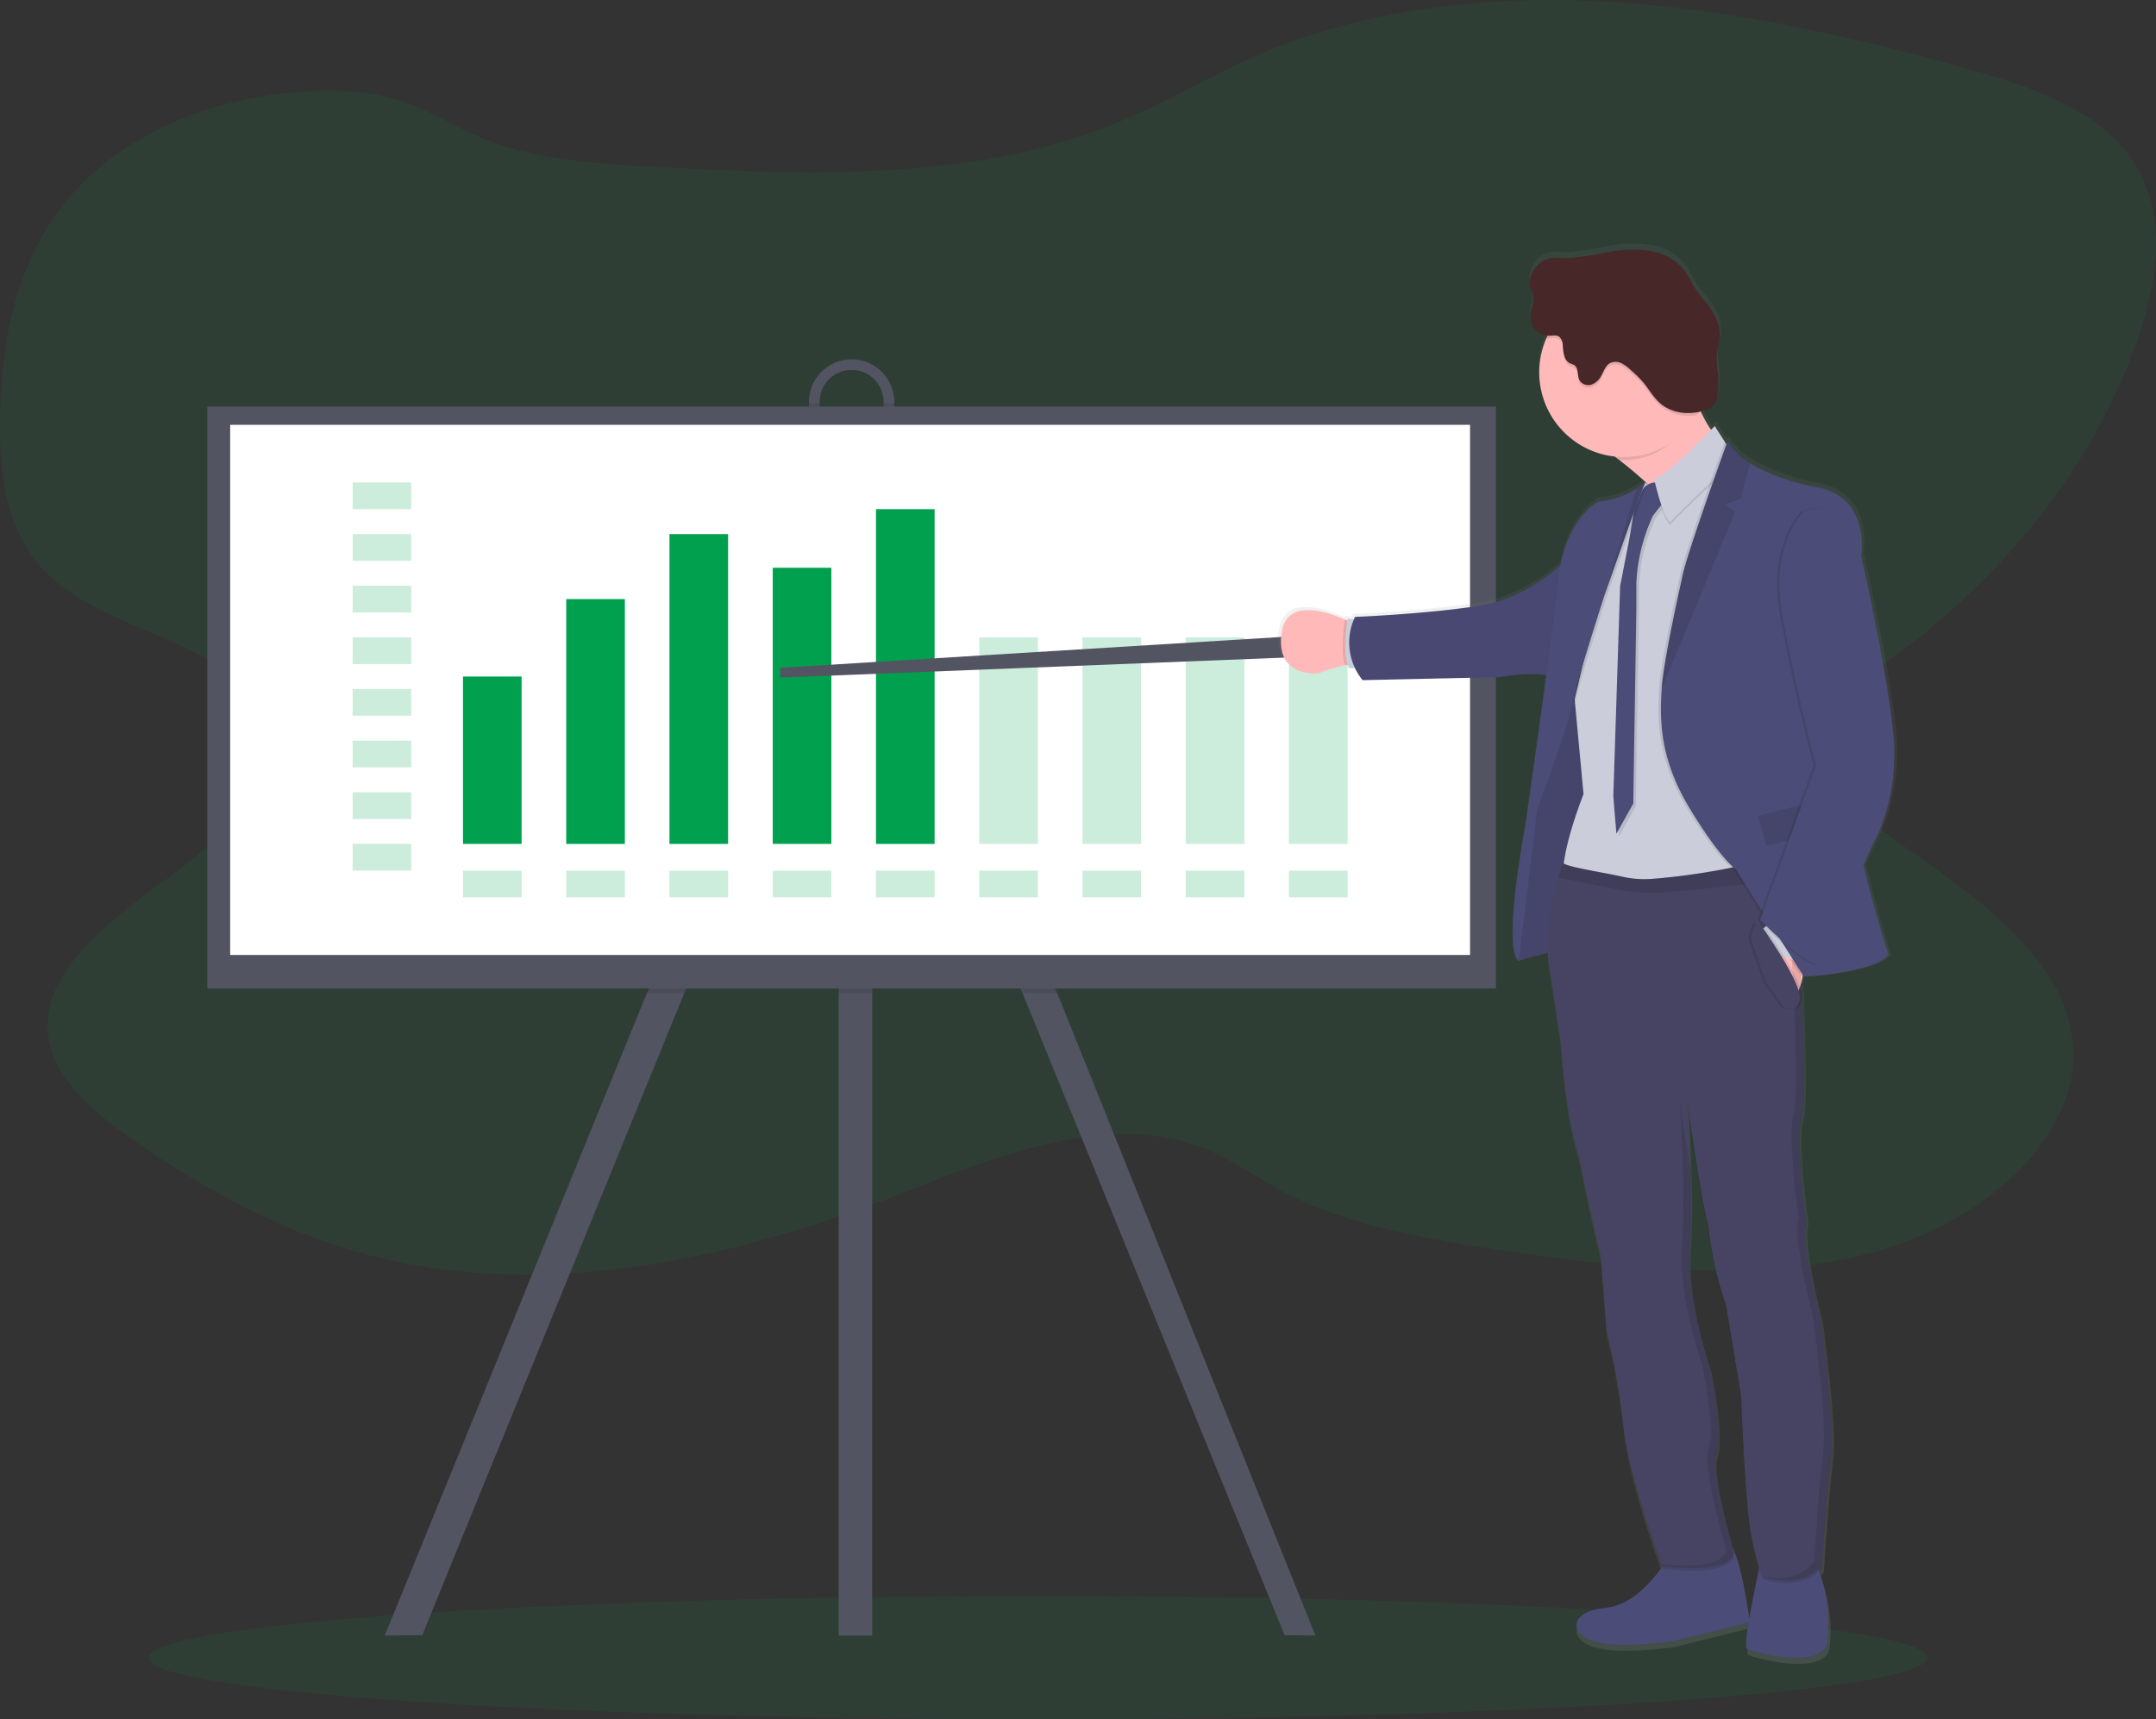<svg xmlns="http://www.w3.org/2000/svg" xmlns:xlink="http://www.w3.org/1999/xlink" width="460" height="366.791" viewBox="0 0 460 366.791">
  <rect x="0" y="0" width="460" height="366.791" fill="#333333" stroke="none"/>
  <defs>
    <linearGradient id="linear-gradient" x1="-2.392" y1="1" x2="-2.392" gradientUnits="objectBoundingBox">
      <stop offset="0" stop-color="gray" stop-opacity="0.251"/>
      <stop offset="0.54" stop-color="gray" stop-opacity="0.122"/>
      <stop offset="1" stop-color="gray" stop-opacity="0.102"/>
    </linearGradient>
  </defs>
  <g id="Grupo_584" data-name="Grupo 584" transform="translate(-0.048 0.023)">
    <ellipse id="Elipse_64" data-name="Elipse 64" cx="189.757" cy="13.164" rx="189.757" ry="13.164" transform="translate(31.724 340.441)" fill="#00a04e" opacity="0.1"/>
    <path id="Caminho_785" data-name="Caminho 785" d="M92.972,75.612C81.147,89.454,78.156,107,77.993,123.825c-.115,11.864,1.507,24.732,11.41,33.482,13.036,11.511,38.063,13.78,44.522,28.49,5.727,13.071-7.6,26.221-20.4,35.446S86.02,241.764,88.412,255.5c1.515,8.771,9.829,15.657,18.12,21.437,15.763,11.014,33.482,20.648,53.456,25.336,36.239,8.494,75.382-.3,109.339-13.613,20.9-8.194,45.174-18.252,65.932-9.824,5.48,2.225,10.133,5.586,15.186,8.37,14.692,8.049,32.636,11.014,50.1,13.529,25.6,3.7,52.5,6.789,77.157.115s45.975-26.195,42.2-47.015c-3.56-19.613-26.221-32.4-44.279-45.795-6.37-4.727-12.855-10.992-11.269-17.869,1.26-5.454,7.19-9.251,12.476-12.776,27.825-18.653,48.275-44.4,57.676-72.637,4.441-13.322,6.044-28.671-3.864-39.9-7.991-9.062-21.688-13.415-34.715-17-24.173-6.648-48.949-12.265-74.373-13.78s-51.689,1.375-74.258,10.965c-10.824,4.6-20.635,10.666-31.565,15.1-31.032,12.582-67.6,10.89-102.207,8.9-12.366-.709-25.292-1.969-36.028-7.37-9.251-4.661-14.538-8-25.992-8.52C129.052,52.135,105.827,60.537,92.972,75.612Z" transform="translate(-77.94 -33.72)" fill="#00a04e" opacity="0.1"/>
    <path id="Caminho_786" data-name="Caminho 786" d="M286.865,306.326l-.485,1-3.141,6.454-32.948,67.655-55.91,136.992-7.992.062,55.941-137.054,38.12-78.285,2.789,1.379,3.141,1.555Z" transform="translate(-104.25 -169.611)" fill="#535461"/>
    <path id="Caminho_787" data-name="Caminho 787" d="M511.316,518.489l-6.577-.062L448.824,381.435l-32.081-65.879-4-8.229-.489-1,.489-.242,4-1.982,1.925-.952,37.548,78.285Z" transform="translate(-230.608 -169.611)" fill="#535461"/>
    <rect id="Retângulo_639" data-name="Retângulo 639" width="7.15" height="233.741" transform="translate(178.99 115.137)" fill="#535461"/>
    <path id="Caminho_788" data-name="Caminho 788" d="M478.877,207.69a9.106,9.106,0,0,0-9.1,9.1v3.251a9.1,9.1,0,1,0,18.2,0l0-3.251a9.111,9.111,0,0,0-9.1-9.1Zm6.824,12.335a6.828,6.828,0,0,1-13.657,0v-3.251a6.828,6.828,0,1,1,13.657,0Z" transform="translate(-297.13 -131.061)" fill="#535461"/>
    <path id="Caminho_789" data-name="Caminho 789" d="M400.9,358.067h-7.392l-32.081-65.879v65.879h-7.146V290.412l-32.948,67.655H313.37l38.12-78.285,2.789,1.379V261.38h7.146v19.353l1.925-.952Z" transform="translate(-175.289 -146.243)" opacity="0.1"/>
    <path id="Caminho_790" data-name="Caminho 790" d="M487.976,229.08v2.925a9.1,9.1,0,1,1-18.2,0l0-2.925h2.273v2.925a6.828,6.828,0,0,0,13.657,0V229.08Z" transform="translate(-297.127 -143.028)" opacity="0.1"/>
    <rect id="Retângulo_640" data-name="Retângulo 640" width="274.941" height="124.146" transform="translate(44.28 86.704)" fill="#535461"/>
    <rect id="Retângulo_641" data-name="Retângulo 641" width="264.539" height="113.097" transform="translate(49.156 90.603)" fill="#fff"/>
    <g id="Grupo_562" data-name="Grupo 562" transform="translate(75.281 102.899)" opacity="0.2">
      <rect id="Retângulo_642" data-name="Retângulo 642" width="12.507" height="5.696" fill="#00a04e"/>
    </g>
    <g id="Grupo_563" data-name="Grupo 563" transform="translate(75.281 113.917)" opacity="0.2">
      <rect id="Retângulo_643" data-name="Retângulo 643" width="12.507" height="5.696" fill="#00a04e"/>
    </g>
    <g id="Grupo_564" data-name="Grupo 564" transform="translate(75.281 124.931)" opacity="0.2">
      <rect id="Retângulo_644" data-name="Retângulo 644" width="12.507" height="5.696" fill="#00a04e"/>
    </g>
    <g id="Grupo_565" data-name="Grupo 565" transform="translate(75.281 135.944)" opacity="0.2">
      <rect id="Retângulo_645" data-name="Retângulo 645" width="12.507" height="5.696" fill="#00a04e"/>
    </g>
    <g id="Grupo_566" data-name="Grupo 566" transform="translate(75.281 146.962)" opacity="0.2">
      <rect id="Retângulo_646" data-name="Retângulo 646" width="12.507" height="5.696" fill="#00a04e"/>
    </g>
    <g id="Grupo_567" data-name="Grupo 567" transform="translate(75.281 157.976)" opacity="0.2">
      <rect id="Retângulo_647" data-name="Retângulo 647" width="12.507" height="5.696" fill="#00a04e"/>
    </g>
    <g id="Grupo_568" data-name="Grupo 568" transform="translate(75.281 168.99)" opacity="0.2">
      <rect id="Retângulo_648" data-name="Retângulo 648" width="12.507" height="5.696" fill="#00a04e"/>
    </g>
    <g id="Grupo_569" data-name="Grupo 569" transform="translate(75.281 180.003)" opacity="0.2">
      <rect id="Retângulo_649" data-name="Retângulo 649" width="12.507" height="5.696" fill="#00a04e"/>
    </g>
    <g id="Grupo_570" data-name="Grupo 570" transform="translate(98.828 185.704)" opacity="0.2">
      <rect id="Retângulo_650" data-name="Retângulo 650" width="12.507" height="5.696" fill="#00a04e"/>
    </g>
    <g id="Grupo_571" data-name="Grupo 571" transform="translate(120.86 185.704)" opacity="0.2">
      <rect id="Retângulo_651" data-name="Retângulo 651" width="12.507" height="5.696" fill="#00a04e"/>
    </g>
    <g id="Grupo_572" data-name="Grupo 572" transform="translate(142.887 185.704)" opacity="0.2">
      <rect id="Retângulo_652" data-name="Retângulo 652" width="12.507" height="5.696" fill="#00a04e"/>
    </g>
    <g id="Grupo_573" data-name="Grupo 573" transform="translate(164.919 185.704)" opacity="0.2">
      <rect id="Retângulo_653" data-name="Retângulo 653" width="12.507" height="5.696" fill="#00a04e"/>
    </g>
    <g id="Grupo_574" data-name="Grupo 574" transform="translate(186.946 185.704)" opacity="0.2">
      <rect id="Retângulo_654" data-name="Retângulo 654" width="12.507" height="5.696" fill="#00a04e"/>
    </g>
    <g id="Grupo_575" data-name="Grupo 575" transform="translate(208.978 185.704)" opacity="0.2">
      <rect id="Retângulo_655" data-name="Retângulo 655" width="12.507" height="5.696" fill="#00a04e"/>
    </g>
    <g id="Grupo_576" data-name="Grupo 576" transform="translate(231.005 185.704)" opacity="0.2">
      <rect id="Retângulo_656" data-name="Retângulo 656" width="12.507" height="5.696" fill="#00a04e"/>
    </g>
    <g id="Grupo_577" data-name="Grupo 577" transform="translate(253.037 185.704)" opacity="0.2">
      <rect id="Retângulo_657" data-name="Retângulo 657" width="12.507" height="5.696" fill="#00a04e"/>
    </g>
    <g id="Grupo_578" data-name="Grupo 578" transform="translate(275.064 185.704)" opacity="0.2">
      <rect id="Retângulo_658" data-name="Retângulo 658" width="12.507" height="5.696" fill="#00a04e"/>
    </g>
    <rect id="Retângulo_659" data-name="Retângulo 659" width="12.507" height="35.702" transform="translate(98.828 144.301)" fill="#00a04e"/>
    <rect id="Retângulo_660" data-name="Retângulo 660" width="12.507" height="52.227" transform="translate(120.86 127.781)" fill="#00a04e"/>
    <rect id="Retângulo_661" data-name="Retângulo 661" width="12.507" height="66.091" transform="translate(142.887 113.917)" fill="#00a04e"/>
    <rect id="Retângulo_662" data-name="Retângulo 662" width="12.507" height="58.901" transform="translate(164.919 121.102)" fill="#00a04e"/>
    <rect id="Retângulo_663" data-name="Retângulo 663" width="12.507" height="71.408" transform="translate(186.946 108.6)" fill="#00a04e"/>
    <g id="Grupo_579" data-name="Grupo 579" transform="translate(208.978 135.944)" opacity="0.2">
      <rect id="Retângulo_664" data-name="Retângulo 664" width="12.507" height="44.059" fill="#00a04e"/>
    </g>
    <g id="Grupo_580" data-name="Grupo 580" transform="translate(231.005 135.944)" opacity="0.2">
      <rect id="Retângulo_665" data-name="Retângulo 665" width="12.507" height="44.059" fill="#00a04e"/>
    </g>
    <g id="Grupo_581" data-name="Grupo 581" transform="translate(253.037 135.944)" opacity="0.2">
      <rect id="Retângulo_666" data-name="Retângulo 666" width="12.507" height="44.059" fill="#00a04e"/>
    </g>
    <g id="Grupo_582" data-name="Grupo 582" transform="translate(275.064 135.944)" opacity="0.2">
      <rect id="Retângulo_667" data-name="Retângulo 667" width="12.507" height="44.059" fill="#00a04e"/>
    </g>
    <path id="Caminho_791" data-name="Caminho 791" d="M485.047,308.39l-107.1,6.591v2.088l109.379-4.339Z" transform="translate(-211.419 -172.543)" fill="#535461"/>
    <path id="Caminho_792" data-name="Caminho 792" d="M824.719,279.033s5.6-9.216,4.115-23.675-6.877-37.861-6.877-37.861,2.339-13.111-10.348-14.952c0,0-7.886-1.467-13.525-5.013a12.965,12.965,0,0,1-4.846-4.846s-.075.216-.22.612a6.992,6.992,0,0,1-.344-.612s-.031.079-.079.22l-2.154-3.357s-.3.313-.793.828a22.418,22.418,0,0,1-2.2-3.965,11.453,11.453,0,0,0,1.573-.5,3.084,3.084,0,0,0,1.282-.819,3.25,3.25,0,0,0,.582-1.449,17.619,17.619,0,0,0,.291-5.093,25.114,25.114,0,0,1-.3-3.987c.1-1.432.6-2.815.674-4.251.123-2.529-1.132-4.934-2.683-6.939-.925-1.194-1.965-2.3-2.767-3.582-.7-1.11-1.2-2.335-1.952-3.414a11.788,11.788,0,0,0-7.714-4.516,27.44,27.44,0,0,0-9.133.3,75.927,75.927,0,0,1-7.93,1.234c-2.308.132-4.19-.648-6.3.881a6.1,6.1,0,0,0-2.458,4.405,2.331,2.331,0,0,0,.066.881,6.327,6.327,0,0,0,.441.859c.938,1.85-.489,4.049-.3,6.115a4.084,4.084,0,0,0,3.612,3.56c-.084.176-.176.348-.255.529a18.274,18.274,0,0,0,14.921,25.583l.819.63c1.85,1.432,3.93,3.146,5.934,5.009l-.04.031-.326-.185a17.549,17.549,0,0,1-1.921,1.322,17.963,17.963,0,0,1-8.212,2.78s-6.027,3.194-8.1,13.727c-2.978,2.67-9.353,7.489-17.776,8.745-11.837,1.762-26.433,2.339-26.433,2.339s-.119.211-.286.6l-1.348-.247a2.423,2.423,0,0,1-.057.441l-.529-.238c-4.181-1.828-12.534-4.494-13.591,2.85-1.419,9.851,7.974,8.718,7.974,8.718a43.8,43.8,0,0,1,5.7-1.731l.524-.1a2.915,2.915,0,0,0,.37.723h1.278a15.077,15.077,0,0,0,1.6,2.6l29.772-.652a31.254,31.254,0,0,1,9.785-.405c-2.049,15.313-4.467,32.107-4.467,32.107s-5.066,26.6-1.52,29.376a53.968,53.968,0,0,1,6.282-1.683,28.593,28.593,0,0,0,.52,4.894l2.269,14.851s.881,15.172,3.828,24.23l2.6,12.379,2.176,9.357,1.225,15.882a150.847,150.847,0,0,1,3.639,20.459c1.15,10.67,7.392,27.913,8.225,30.182-2.132,3.018-6.511,8.137-12,8.666-7.842.758-8.031,5.485-2.551,7.185s17.014,0,17.014,0l16.265-4.022c-.489,3-.745,5.37-.388,5.626,1.04.758,16.824,4.846,17.393-1.7q.066-.811.119-1.573A33.3,33.3,0,0,0,813.194,437c-.128-.392-.242-.789-.344-1.185a7.3,7.3,0,0,0,.643-.833s1.137-17.675,1.987-24.01c.066-.507.11-1.123.132-1.819.392-7.6-2.379-27.574-2.379-27.574s-3.423-13-3.3-18.97a5.7,5.7,0,0,1,.251-1.463,1.624,1.624,0,0,0-.044-.317.847.847,0,0,1,.066-.251s-1.736-11.895-1.493-18.97a14.681,14.681,0,0,1,.441-3.128,20.553,20.553,0,0,0,.419-4.084c.22-4.846-.035-13.216-.388-21.067.04-.132.079-.264.11-.419a4.1,4.1,0,0,0-.216-1.85c-.026-.507-.048-1.009-.075-1.507.145-.5.264-1.026.37-1.573h.229v.031s14.811-.709,18.217-4.679c0,0-3.441-10.692-5.348-19.384Zm-63.826-33.257-.234-.084c.374-1.322.819-2.859,1.322-4.472C761.553,242.966,761.183,244.552,760.892,245.776Zm15.031-43.83.066.062-.07-.04Zm18.5,229.313c-.8-2.745-3.965-13.934-3.864-19.269a5.433,5.433,0,0,1,.242-1.366,10.207,10.207,0,0,0,.441-2.983c.317-5.568-1.815-15.547-1.815-15.547s-4.771-13.459-4.406-24.146c0-.269.031-.537.048-.806.079-1.013.141-2.11.185-3.269v-.022c.181-4.128.141-9.1.022-13.732l-.026-.172c-.163-6.137-.467-11.661-.595-13.846.441,3.159,3.26,22.82,4.476,26.036a66.025,66.025,0,0,0,3.687,16.741l3.313,19.939s.85,23.728,2.264,30.437c.634,2.987,1.172,5,1.573,6.313-.573,2.674-1.5,7.154-2.119,10.864-.366-2.419-1.652-11.635-3.423-15.172Z" transform="translate(-424.293 -99.677)" fill="url(#linear-gradient)"/>
    <path id="Caminho_793" data-name="Caminho 793" d="M861.042,783.723s-5.529,10.022-13.3,10.771-7.961,5.432-2.529,7.119,16.864,0,16.864,0l16.3-4.027s-1.969-16.115-4.59-16.957S861.042,783.723,861.042,783.723Z" transform="translate(-505.072 -451.528)" fill="#4c4c78"/>
    <path id="Caminho_794" data-name="Caminho 794" d="M926.87,786.741s-4.123,18.547-3.084,19.3,16.675,4.776,17.239-1.687q.066-.815.119-1.56a33.066,33.066,0,0,0-1.639-12.269,9.818,9.818,0,0,1-.634-3.784C939.131,784.119,926.87,786.741,926.87,786.741Z" transform="translate(-551.031 -454.361)" fill="#4c4c78"/>
    <path id="Caminho_795" data-name="Caminho 795" d="M879.775,226.623s-12.648,31.067-10.4,21.089c1.489-6.608-8.137-15.388-14.794-20.547-3.388-2.643-6-4.322-6-4.322s23.745-27.684,22.063-15.741a17.988,17.988,0,0,0,1.3,9.639A25.264,25.264,0,0,0,879.775,226.623Z" transform="translate(-509.051 -129.059)" fill="#ffb9b9"/>
    <path id="Caminho_796" data-name="Caminho 796" d="M714.938,340.7a7.249,7.249,0,0,0-2.894.181A43.487,43.487,0,0,0,706.4,342.6s-9.309,1.123-7.9-8.639c1.044-7.278,9.322-4.635,13.468-2.828,1.41.621,2.344,1.141,2.344,1.141Z" transform="translate(-425.005 -199.005)" fill="#ffb9b9"/>
    <path id="Caminho_797" data-name="Caminho 797" d="M731.672,343.233a7.249,7.249,0,0,0-2.894.181c-1.013-2.555-.242-8.613-.079-9.754,1.41.621,2.344,1.141,2.344,1.141Z" transform="translate(-441.74 -201.535)" opacity="0.1"/>
    <path id="Caminho_798" data-name="Caminho 798" d="M732.417,333.671l-2.436-.441s-1.247,8.37.383,10.573h2.8Z" transform="translate(-442.445 -201.295)" fill="#cbcdda"/>
    <path id="Caminho_799" data-name="Caminho 799" d="M827.788,366.774s-7.445-4.454-8.335,1.167-2.062,15.225-2.062,15.225l-2.062,12.225-2.67,24.494.374,4.168s7.93-2.67,9.789-1.731,3.375-10.3,3.375-10.3l3.084-11.617.467-24.635Z" transform="translate(-488.955 -219.124)" fill="#4c4c78"/>
    <path id="Caminho_800" data-name="Caminho 800" d="M827.788,366.774s-7.445-4.454-8.335,1.167-2.062,15.225-2.062,15.225l-2.062,12.225-2.67,24.494.374,4.168s7.93-2.67,9.789-1.731,3.375-10.3,3.375-10.3l3.084-11.617.467-24.635Z" transform="translate(-488.955 -219.124)" opacity="0.1"/>
    <path id="Caminho_801" data-name="Caminho 801" d="M778.332,303.4s-7.727,8.714-19.459,10.467-26.208,2.322-26.208,2.322a12.7,12.7,0,0,0,1.617,13.49l29.517-.652s6.533-1.419,11.6,0Z" transform="translate(-443.512 -184.606)" fill="#4c4c78"/>
    <path id="Caminho_802" data-name="Caminho 802" d="M778.332,303.4s-7.727,8.714-19.459,10.467-26.208,2.322-26.208,2.322a12.7,12.7,0,0,0,1.617,13.49l29.517-.652s6.533-1.419,11.6,0Z" transform="translate(-443.512 -184.606)" opacity="0.05"/>
    <path id="Caminho_803" data-name="Caminho 803" d="M692.29,384.58" transform="translate(-421.614 -230.023)" fill="none" stroke="blue" stroke-miterlimit="10" stroke-width="1"/>
    <path id="Caminho_804" data-name="Caminho 804" d="M870.687,216.473c-2.881,6.168-7.89,10.714-15.155,10.714-.322,0-.634,0-.947-.022-3.388-2.643-6-4.322-6-4.322s23.745-27.684,22.063-15.741C870.123,210.759,869.528,213.728,870.687,216.473Z" transform="translate(-509.051 -129.059)" opacity="0.1"/>
    <path id="Caminho_805" data-name="Caminho 805" d="M859.464,191.115A18.062,18.062,0,1,1,854.18,178.3a18.1,18.1,0,0,1,5.284,12.819Z" transform="translate(-494.885 -111.653)" fill="#ffb9b9"/>
    <path id="Caminho_806" data-name="Caminho 806" d="M877.086,347.729s-40.372,3.564-41.852-1.59,4.119-19.111,4.119-19.111l-1.824-19.485-.066-.745s5.057-21.08,4.872-22.763c-.176-1.515,8.141-19.2,9.851-22.82.2-.419.308-.648.308-.648l.322.185.141.084,1.978,1.154,7.811-1.85,9.414-4.93.881,53.927Z" transform="translate(-501.445 -157.646)" fill="#cbcdda"/>
    <path id="Caminho_807" data-name="Caminho 807" d="M870.427,268.732a3.216,3.216,0,0,0-3.842,2.013,28.635,28.635,0,0,1-1.5,3.467l-1.075,6.414-1.969,10.133-1.454,44.826.656,7.961,3.608-6.414.656-41.9V290.02a37.728,37.728,0,0,1,3-13.084l.5-1.176,3.137-4.031Z" transform="translate(-515.77 -165.159)" opacity="0.1"/>
    <path id="Caminho_808" data-name="Caminho 808" d="M869.157,267.452a3.215,3.215,0,0,0-3.842,2.013,28.4,28.4,0,0,1-1.5,3.467l-1.075,6.419-1.969,10.133L859.32,334.31l.656,7.965,3.608-6.436.656-41.874V288.74a37.925,37.925,0,0,1,3-13.084l.507-1.176,3.137-4.027Z" transform="translate(-515.059 -164.443)" fill="#4c4c78"/>
    <path id="Caminho_809" data-name="Caminho 809" d="M892.02,241.31s-9.555,10.133-12.93,11.335c0,0,1.687,7.683,3.375,9.181,0,0,10.027-10.225,11.8-11.053l1.489-3.643Z" transform="translate(-526.12 -149.87)" opacity="0.1"/>
    <path id="Caminho_810" data-name="Caminho 810" d="M892.02,240s-9.555,10.133-12.93,11.335c0,0,1.687,7.683,3.375,9.181,0,0,10.027-10.225,11.8-11.053l1.489-3.639Z" transform="translate(-526.12 -149.137)" fill="#cbcdda"/>
    <path id="Caminho_811" data-name="Caminho 811" d="M856.2,267.37l-.1.264-3.062,8.207-5.476,15.485s-.048.159-.145.441c-.908,2.819-5.784,18.12-6.745,22.565l-.066-.745s5.057-21.08,4.872-22.763c-.176-1.515,8.141-19.2,9.851-22.82.273-.185.485-.344.63-.463Z" transform="translate(-504.592 -164.449)" opacity="0.1"/>
    <path id="Caminho_812" data-name="Caminho 812" d="M838.872,267.36l-3.163,8.476-5.476,15.485s-.048.159-.145.441c-.96,3-6.436,20.155-6.877,23.292-.5,3.445-7.384,22.067-7.384,22.067l-3.934,32.244c-3.524-2.736,1.48-29.076,1.48-29.076s5.621-39.063,6.952-52.059,8.507-16.794,8.507-16.794a17.943,17.943,0,0,0,8.137-2.753,17.186,17.186,0,0,0,1.9-1.322Z" transform="translate(-487.823 -164.443)" fill="#4c4c78"/>
    <path id="Caminho_813" data-name="Caminho 813" d="M888.029,575.841c-.841,6.278-1.965,23.789-1.965,23.789-3.934,5.9-12.648,2.714-12.648,2.714s-.934-1.762-2.339-8.432-2.247-30.164-2.247-30.164l-3.282-19.736a65.227,65.227,0,0,1-3.652-16.582c-1.322-3.467-4.5-26.23-4.5-26.23s1.322,20.419.471,31.2,4.3,25.274,4.3,25.274,2.908,13.586,1.405,17.8,3.749,21.635,3.749,21.635c-.441,5.062-15.357,3-15.357,3s-7.018-18.833-8.247-30.169a149.787,149.787,0,0,0-3.608-20.265L838.9,533.931l-2.159-9.3-2.573-12.269c-2.908-8.992-3.793-24.027-3.793-24.027l-2.251-14.754c-1.471-7.3.441-15.86,1.709-20.34.551-1.943.991-3.128.991-3.128,1.291.916,8.683,1.991,12.507,2.864a21.922,21.922,0,0,0,6.388.511,142.338,142.338,0,0,0,28.543-5.234c.63-.189.965-.3.965-.3l.2,1.687.467,4.018.833,7.132s2.529,38.032,1.031,43.174,1.031,22.468,1.031,22.468c-1.405,4.11,3,20.816,3,20.816S888.875,569.563,888.029,575.841Z" transform="translate(-497.309 -265.475)" opacity="0.1"/>
    <path id="Caminho_814" data-name="Caminho 814" d="M888.029,574.619c-.841,6.278-1.965,23.789-1.965,23.789-3.934,5.9-12.648,2.714-12.648,2.714s-.934-1.762-2.339-8.428-2.247-30.169-2.247-30.169l-3.282-19.763a66.407,66.407,0,0,1-3.652-16.6c-1.322-3.467-4.5-26.23-4.5-26.23s1.322,20.419.471,31.2,4.3,25.292,4.3,25.292,2.908,13.586,1.405,17.8,3.749,21.64,3.749,21.64c-.441,5.057-15.357,3-15.357,3s-7.018-18.811-8.247-30.151a149.777,149.777,0,0,0-3.608-20.265L838.9,532.7l-2.159-9.273-2.573-12.269c-2.908-9-3.793-24.032-3.793-24.032l-2.251-14.754c-1.471-7.3.441-15.86,1.709-20.34.551-1.938.991-3.123.991-3.123,1.291.916,8.683,1.987,12.507,2.859a21.771,21.771,0,0,0,6.388.511,142.343,142.343,0,0,0,28.543-5.234l.965-.3.2,1.683.467,4.022.833,7.132s2.529,38.028,1.031,43.174,1.031,22.468,1.031,22.468c-1.405,4.106,3,20.811,3,20.811S888.875,568.332,888.029,574.619Z" transform="translate(-497.309 -264.804)" fill="#474463"/>
    <path id="Caminho_815" data-name="Caminho 815" d="M861.461,191.137a18.063,18.063,0,0,1-2.4,9.022,9.472,9.472,0,0,1-7.93-1.916c-1.445-1.273-2.379-3.013-3.621-4.489a27.183,27.183,0,0,0-2.586-2.551,8.208,8.208,0,0,0-2.04-1.485,2.771,2.771,0,0,0-2.445-.026c-1,.555-1.322,1.793-1.9,2.78a3.714,3.714,0,0,1-2.075,1.811,2.2,2.2,0,0,1-2.48-.841c-.612-1.053-.163-2.7-1.19-3.339a6.548,6.548,0,0,0-.837-.344c-1.322-.6-1.476-2.375-1.59-3.828a2.387,2.387,0,0,0-.811-1.9,3.736,3.736,0,0,0-2.1-.176,2.727,2.727,0,0,1-.63-.048,18.1,18.1,0,0,1,34.649,7.335Z" transform="translate(-496.883 -111.675)" opacity="0.1"/>
    <path id="Caminho_816" data-name="Caminho 816" d="M821.2,157.269a6.044,6.044,0,0,0-2.436,4.379,2.255,2.255,0,0,0,.066.859,5.8,5.8,0,0,0,.441.855c.925,1.837-.489,4.013-.308,6.062a4.031,4.031,0,0,0,3.965,3.524c.714,0,1.5-.211,2.1.176a2.379,2.379,0,0,1,.811,1.9c.115,1.454.26,3.229,1.586,3.828a7.4,7.4,0,0,1,.837.344c1.031.643.582,2.291,1.194,3.339a2.2,2.2,0,0,0,2.48.841A3.7,3.7,0,0,0,834,181.573c.568-.991.907-2.2,1.9-2.78a2.758,2.758,0,0,1,2.445.022,8.226,8.226,0,0,1,2.04,1.489,26.667,26.667,0,0,1,2.586,2.551c1.242,1.471,2.176,3.212,3.621,4.485,2.723,2.392,6.89,2.643,10.247,1.264a3.111,3.111,0,0,0,1.273-.811,3.233,3.233,0,0,0,.577-1.441,17.467,17.467,0,0,0,.291-5.044,25.038,25.038,0,0,1-.3-3.965c.093-1.419.6-2.789.67-4.207.123-2.511-1.123-4.894-2.643-6.881-.916-1.185-1.947-2.282-2.74-3.551-.692-1.1-1.194-2.313-1.934-3.379a11.651,11.651,0,0,0-7.648-4.48,27.174,27.174,0,0,0-9.049.3,73.5,73.5,0,0,1-7.877,1.22C825.158,156.528,823.294,155.749,821.2,157.269Z" transform="translate(-492.36 -101.349)" fill="#472727"/>
    <path id="Caminho_817" data-name="Caminho 817" d="M863.574,267.36l-3.163,8.476-5.476,15.485s-.048.159-.145.441v.022l6.89-23.111A17.179,17.179,0,0,0,863.574,267.36Z" transform="translate(-512.525 -164.443)" opacity="0.1"/>
    <path id="Caminho_818" data-name="Caminho 818" d="M939.919,482.431s.326,10.256-2.436,12.833L930.13,481.4l6.168-3Z" transform="translate(-554.674 -282.511)" fill="#ffb9b9"/>
    <path id="Caminho_819" data-name="Caminho 819" d="M929.667,356.78c-3.375,3.934-18.062,4.639-18.062,4.639L897.066,338.51s-3.441-2.388-9.9-13.141-6.251-19.036-5.89-25.221,4.406-23.961,4.406-23.961c.63-4,9.692-29.076,9.692-29.076a12.877,12.877,0,0,0,4.793,4.793c5.595,3.524,13.406,4.969,13.406,4.969,12.582,1.828,10.26,14.824,10.26,14.824s.141,50.517-.634,56.562S929.667,356.78,929.667,356.78Z" transform="translate(-527.258 -153.114)" opacity="0.1"/>
    <path id="Caminho_820" data-name="Caminho 820" d="M863.063,450.676l-.423,3.749-5.106-1.872-3.745-5.67,2.811-2.2Z" transform="translate(-477.629 -248.791)" fill="#cbcdda"/>
    <path id="Caminho_821" data-name="Caminho 821" d="M885.409,452.527l-2.67.273L857,455.373a41.7,41.7,0,0,1-12.379-.608l-11.939-2.388c.551-1.938.991-3.123.991-3.123,1.291.916,8.683,1.987,12.507,2.859a21.772,21.772,0,0,0,6.388.511,142.344,142.344,0,0,0,28.543-5.234l1.163,1.388Z" transform="translate(-500.156 -265.162)" opacity="0.1"/>
    <g id="Grupo_583" data-name="Grupo 583" transform="translate(333.511 181.942)" opacity="0.1">
      <path id="Caminho_822" data-name="Caminho 822" d="M835.193,451.761a2.341,2.341,0,0,1-.247-.141.134.134,0,0,1-.026.066Z" transform="translate(-834.92 -449.47)"/>
      <path id="Caminho_823" data-name="Caminho 823" d="M943.959,546.03s-4.406-16.705-3-20.811c0,0-2.529-17.313-1.026-22.468s-1.035-43.174-1.035-43.174l-.833-7.132-.467-4.022-.194-1.683-.969.3-.6.176.075.652.467,4.018.833,7.132s2.529,38.032,1.035,43.174,1.026,22.468,1.026,22.468c-1.405,4.11,3,20.811,3,20.811s3.084,22.3,2.251,28.574-1.969,23.789-1.969,23.789c-2.872,4.313-8.3,3.776-11.014,3.172l.048.106s8.714,3.19,12.648-2.714c0,0,1.123-17.521,1.969-23.79S943.959,546.03,943.959,546.03Z" transform="translate(-888.974 -446.74)"/>
      <path id="Caminho_824" data-name="Caminho 824" d="M894.4,641.124c1.5-4.216-1.405-17.8-1.405-17.8s-5.15-14.538-4.309-25.292c.352-4.489.33-10.648.181-16.3-1.194-7.291-2.339-15.419-2.339-15.419s1.322,20.419.476,31.191,4.3,25.3,4.3,25.3,2.908,13.582,1.405,17.8,3.74,21.618,3.74,21.618c-.374,4.053-10,3.524-13.82,3.172l.145.388s14.895,2.062,15.362-3C898.146,662.763,892.9,645.34,894.4,641.124Z" transform="translate(-861.612 -513.634)"/>
    </g>
    <path id="Caminho_825" data-name="Caminho 825" d="M930.933,356.78c-3.37,3.934-18.062,4.639-18.062,4.639L898.332,338.51s-3.441-2.388-9.908-13.141-6.247-19.036-5.89-25.221,4.406-23.961,4.406-23.961c.63-4,9.692-29.076,9.692-29.076a12.813,12.813,0,0,0,4.793,4.793c5.595,3.524,13.406,4.969,13.406,4.969,12.578,1.828,10.256,14.824,10.256,14.824s.141,50.517-.634,56.562S930.933,356.78,930.933,356.78Z" transform="translate(-527.965 -153.114)" fill="#4c4c78"/>
    <path id="Caminho_826" data-name="Caminho 826" d="M899.515,259.525l-3.163,1.176,2.106,1.476-15.727,37.94c.366-6.168,4.405-23.961,4.405-23.961.63-4,9.692-29.076,9.692-29.076a12.813,12.813,0,0,0,4.793,4.793Z" transform="translate(-528.156 -153.098)" opacity="0.1"/>
    <path id="Caminho_827" data-name="Caminho 827" d="M851.5,389.766l16.089-4.146,2.11,6.533-16.441,4.009Z" transform="translate(-476.348 -215.749)" opacity="0.1"/>
    <path id="Caminho_828" data-name="Caminho 828" d="M938.548,280.2s-7.309,6.877-4.551,22.2,7.168,31.966,7.168,31.966L929.27,367.326s8.291,8.643,12.366,9.692l11.873-26.349s5.551-9.133,4.075-23.464-6.815-37.521-6.815-37.521S950.773,275.569,938.548,280.2Z" transform="translate(-554.193 -171.106)" opacity="0.1"/>
    <path id="Caminho_829" data-name="Caminho 829" d="M939.8,280.2s-7.313,6.877-4.564,22.2,7.163,31.966,7.163,31.966L930.5,367.326s8.291,8.643,12.366,9.692l11.895-26.349s5.551-9.133,4.075-23.464-6.815-37.521-6.815-37.521S952.021,275.569,939.8,280.2Z" transform="translate(-554.881 -171.106)" fill="#4c4c78"/>
    <path id="Caminho_830" data-name="Caminho 830" d="M929.14,480.668s9.273,12.838,8.573,16.256-3.419,1.59-3.419,1.59l-3.652-5.009-3.282-9.37S927.682,480.091,929.14,480.668Z" transform="translate(-553.125 -283.748)" opacity="0.1"/>
    <path id="Caminho_831" data-name="Caminho 831" d="M926.59,480.668s9.251,12.838,8.573,16.256-3.419,1.59-3.419,1.59l-3.657-5.009-3.278-9.37S925.132,480.091,926.59,480.668Z" transform="translate(-551.698 -283.748)" opacity="0.1"/>
    <path id="Caminho_832" data-name="Caminho 832" d="M927.87,480.668s9.251,12.838,8.569,16.256-3.419,1.59-3.419,1.59l-3.652-5.009-3.278-9.37S926.407,480.091,927.87,480.668Z" transform="translate(-552.414 -283.748)" fill="#474463"/>
  </g>
</svg>
